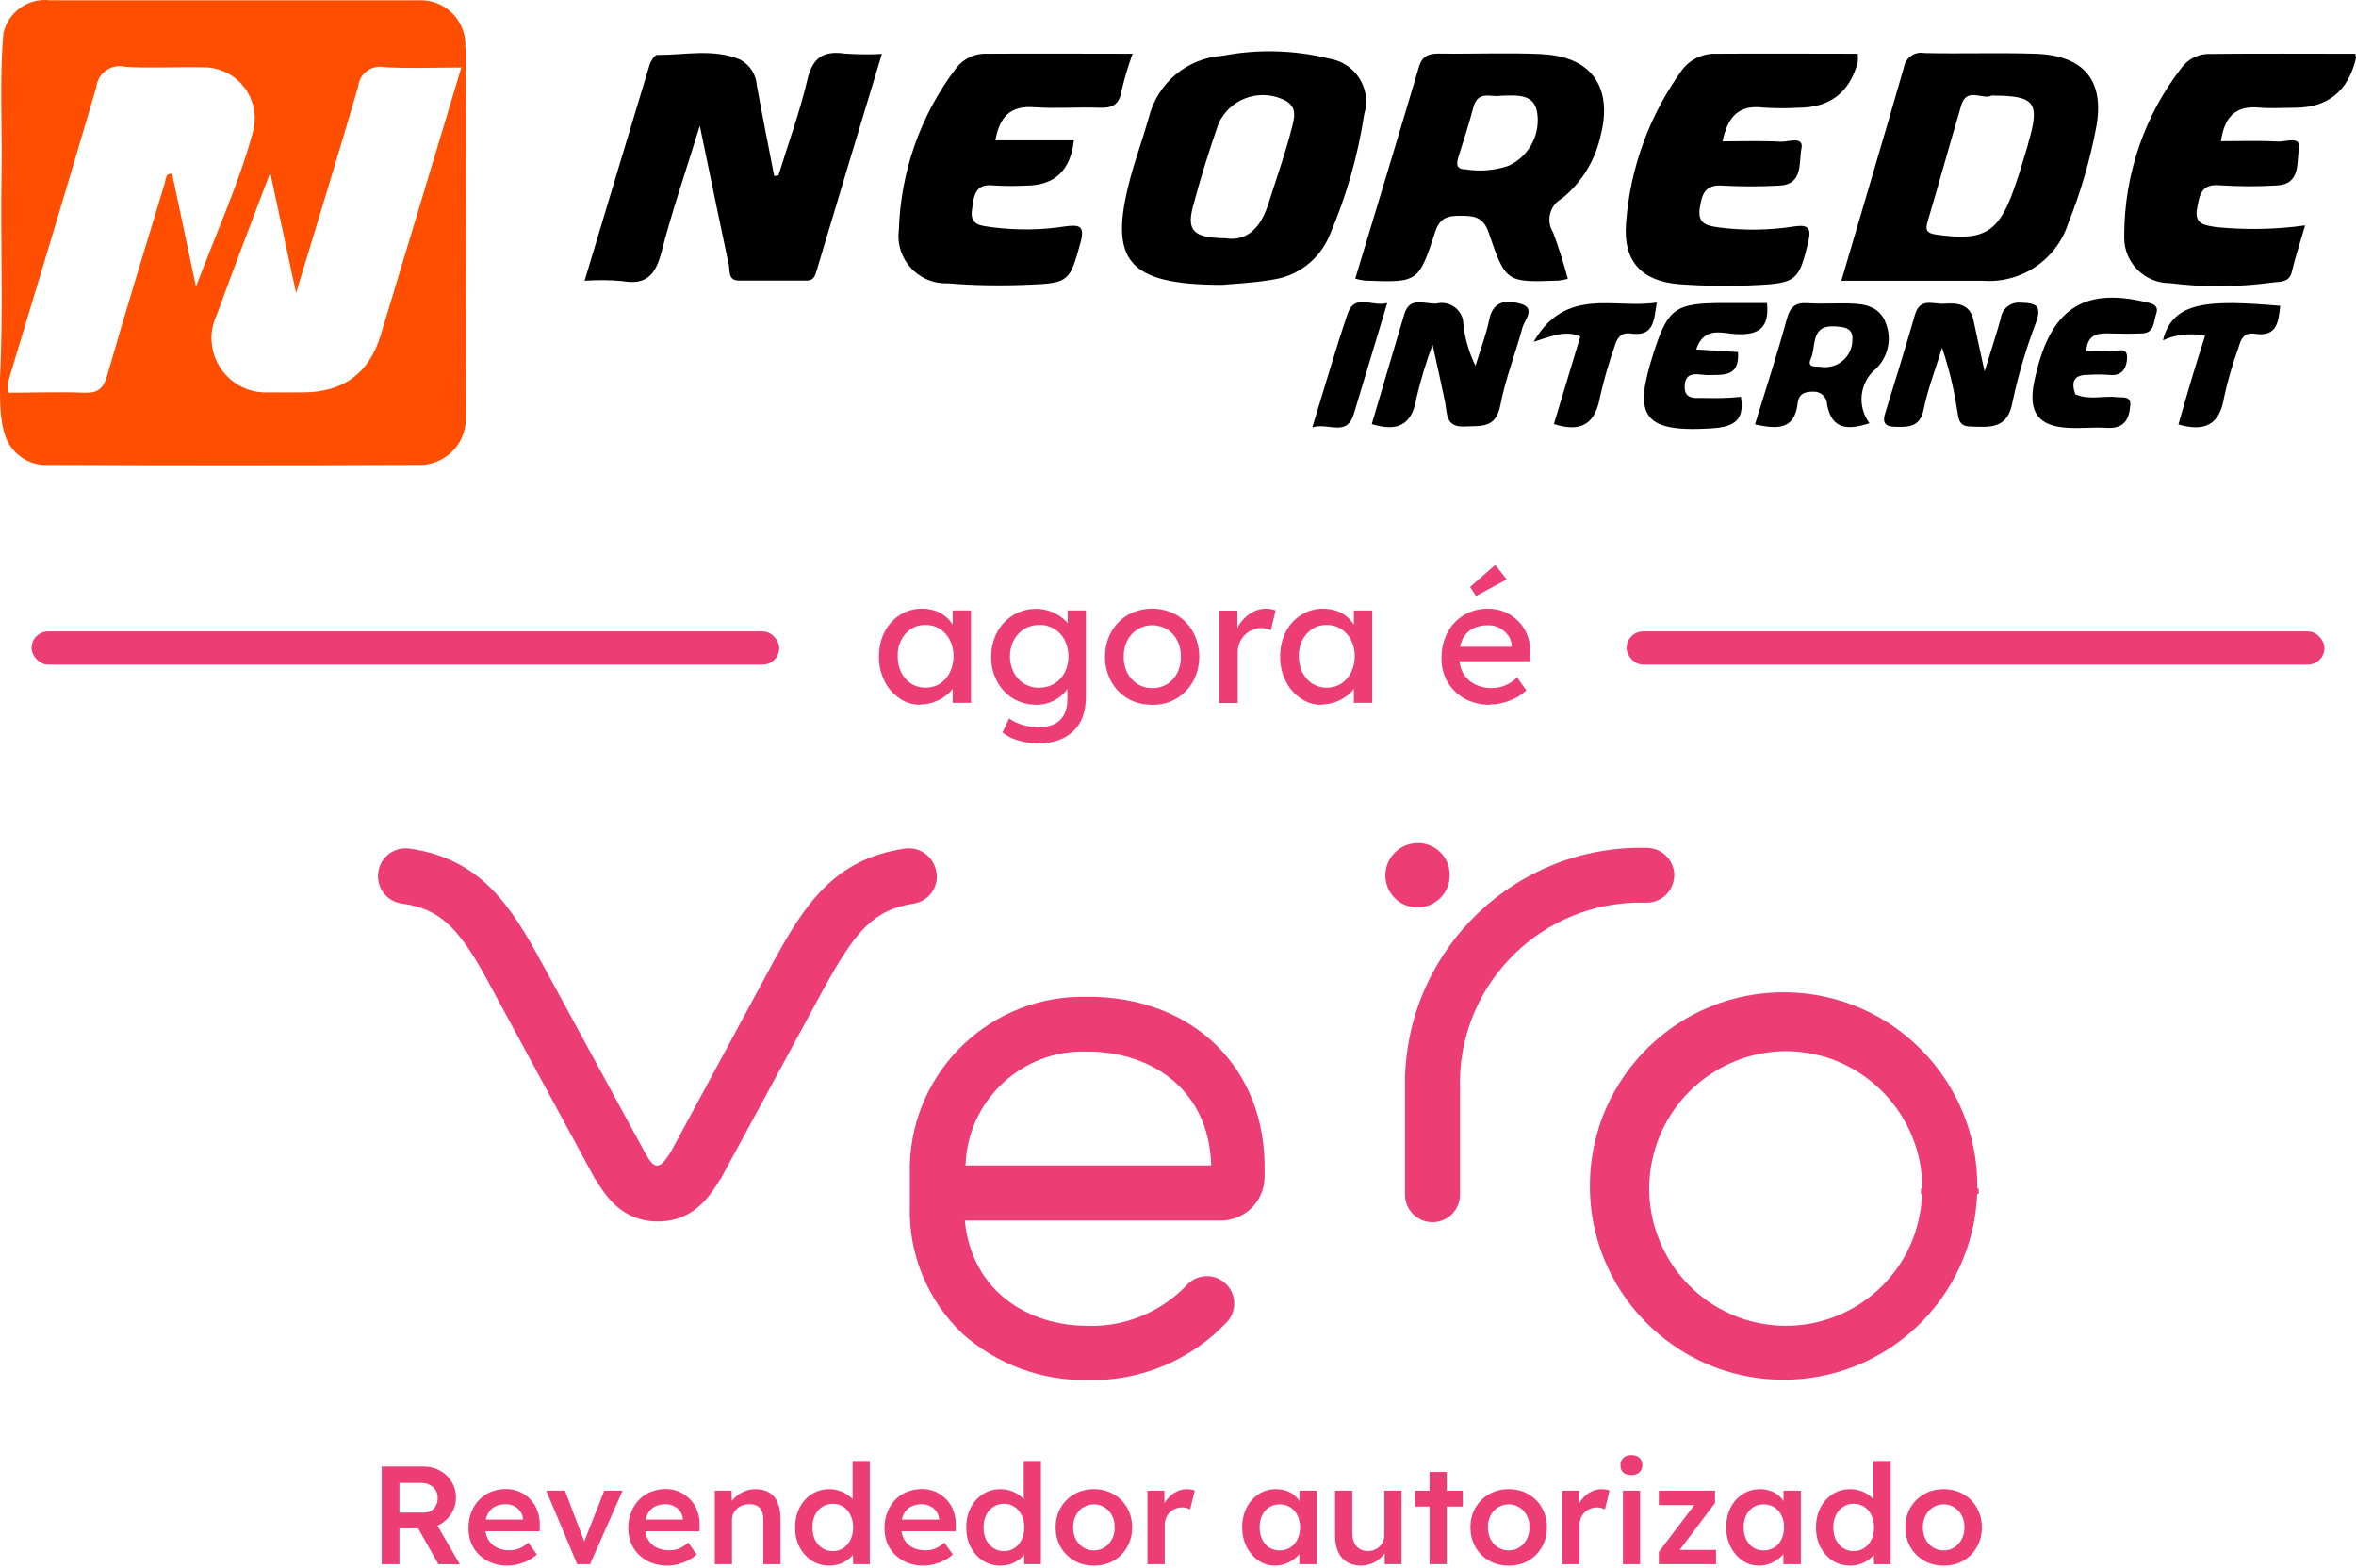 <svg width="1061" height="706" viewBox="0 0 1061 706" fill="none" xmlns="http://www.w3.org/2000/svg">
<path d="M209.545 21.445C210.24 10.327 201.747 0.753 190.552 0.135C189.471 0.135 188.39 0.135 187.232 0.135C132.336 0.135 77.441 0.135 22.468 0.135C12.817 -1.023 3.706 5.385 1.544 14.959C-0.309 35.883 1.081 56.884 0.695 77.884C0.154 108.691 1.544 139.42 0 170.226V174.55C1.158 174.859 2.471 174.627 3.552 174.01C3.392 172.893 3.721 171.74 4.048 170.66C17.315 126.815 30.504 83.127 43.392 39.203C44.009 33.412 49.182 29.243 54.973 29.86C55.359 29.86 55.745 29.938 56.131 30.092C67.712 30.787 79.371 30.092 91.029 30.324C103.692 29.938 114.269 39.82 114.733 52.56C114.81 55.185 114.424 57.81 113.652 60.358C107.475 82.826 97.669 104.29 88.25 129.151C84.235 110.235 80.915 94.33 77.518 78.27C74.43 78.039 74.738 80.664 74.198 82.517C65.473 111.316 56.594 140.038 48.333 168.914C46.634 174.936 44.241 177.098 37.987 176.866C26.714 176.403 15.089 176.866 3.816 176.866C3.552 175.511 3.629 174.396 3.552 174.01C3.011 174.241 0.54 174.318 0 174.55C-0.003 179.889 3.18214e-07 188.602 1.853 194.547C4.092 203.735 12.662 210.066 22.082 209.371C77.363 209.603 132.645 209.603 187.927 209.371C199.508 209.912 209.314 200.955 209.777 189.374C209.777 188.679 209.777 187.984 209.777 187.212C209.931 132.008 209.931 76.803 209.777 21.599M171.404 151.078C166.205 168.219 154.47 176.763 136.197 176.712C131.101 176.712 126.005 176.789 120.909 176.712C107.398 177.407 95.971 166.984 95.276 153.549C95.044 149.611 95.816 145.674 97.515 142.045C105.081 121.353 112.957 100.815 121.681 77.73C125.696 96.337 129.248 112.706 133.34 131.931C143.3 98.962 152.565 69.083 161.29 38.971C161.83 33.489 166.694 29.552 172.176 30.092C172.562 30.092 172.948 30.169 173.257 30.247C184.375 30.941 195.57 30.401 207.769 30.401C195.416 71.476 183.449 111.316 171.404 151.078Z" fill="#FF4E00"/>
<path d="M350.587 78.887C354.988 64.603 360.161 50.551 363.558 36.036C365.874 25.999 370.739 22.756 380.39 24.146C385.949 24.532 391.585 24.609 397.144 24.3C387.107 57.5 377.379 89.619 367.805 121.738C367.033 124.286 366.415 126.37 363.327 126.37C353.135 126.37 343.021 126.37 332.829 126.37C327.81 126.37 328.814 122.201 328.196 119.267C324.027 99.424 319.858 79.582 315.148 56.651C308.817 77.265 302.64 95.023 298.008 113.09C295.383 123.282 291.522 128.609 280.25 126.602C274.613 126.061 268.9 126.061 263.264 126.447C273.224 93.402 282.798 61.283 292.526 29.241C293.066 27.466 294.765 24.763 295.923 24.763C308.431 24.84 321.17 21.752 333.292 26.848C337.693 29.164 340.55 33.642 340.859 38.661C343.329 52.25 346.032 65.761 348.657 79.273L350.664 78.964" fill="black"/>
<path d="M510.091 24.14C508.083 29.622 506.385 35.258 505.072 40.971C504.068 47.148 500.903 48.77 495.112 48.538C485.384 48.152 475.578 49.001 465.85 48.306C455.118 47.457 450.176 52.476 448.246 63.208H483.608C482.115 76.796 474.909 83.591 461.989 83.591C457.125 83.822 452.261 83.822 447.397 83.514C438.749 82.51 438.595 88.764 437.746 94.323C436.588 101.658 441.838 101.58 446.856 102.353C457.743 103.742 468.784 103.665 479.67 101.966C485.615 101.194 488.781 101.349 486.619 109.147C481.832 126.519 481.6 127.523 463.456 128.218C451.257 128.758 439.058 128.604 426.936 127.6C415.201 128.14 405.164 119.03 404.623 107.294C404.623 106.136 404.623 104.978 404.777 103.82C405.55 77.337 414.583 51.703 430.642 30.625C433.962 26.379 439.135 23.908 444.54 24.217C466.004 24.063 487.468 24.217 510.168 24.217" fill="black"/>
<path d="M836.639 24.14C836.716 25.452 836.716 26.688 836.639 28C832.984 41.692 824.028 48.538 809.77 48.538C804.52 48.847 799.193 48.77 793.942 48.461C783.365 47.148 778.114 52.167 775.721 63.671C784.832 63.671 793.479 63.362 802.126 63.825C805.369 63.98 812.55 61.046 811.237 67.068C810.002 72.936 812.241 83.127 801.277 83.591C792.784 84.054 784.214 84.054 775.721 83.591C767.691 82.973 766.379 87.683 765.452 93.86C764.448 100.886 768.695 101.658 774.1 102.43C785.372 103.897 796.799 103.742 808.072 101.966C814.403 101.04 815.792 102.739 814.326 108.993C810.233 125.978 809.075 127.523 791.472 128.372C779.736 128.99 767.923 128.835 756.187 127.986C739.356 126.673 730.94 117.717 732.252 100.731C734.028 75.947 742.676 52.167 757.191 31.938C760.82 26.842 766.765 23.985 773.019 24.217C794.097 24.063 815.175 24.217 836.716 24.217" fill="black"/>
<path d="M1000.24 63.602C1009.28 63.602 1017.77 63.293 1026.18 63.757C1029.5 63.911 1036.38 60.977 1035.3 67.077C1034.21 73.022 1036.22 83.136 1025.18 83.522C1016.69 84.063 1008.12 83.985 999.547 83.445C991.054 82.673 990.514 88.232 989.433 93.868C988.043 101.126 992.907 101.435 998.08 102.284C1011.44 103.596 1024.87 103.365 1038.07 101.512C1035.84 109.31 1033.67 115.718 1032.13 122.281C1030.97 127.377 1026.88 126.759 1023.56 127.222C1008.19 129.307 992.676 129.461 977.311 127.531C965.961 127.608 956.696 118.498 956.619 107.225C956.619 106.839 956.619 106.53 956.619 106.144C956.619 78.735 965.653 52.098 982.484 30.48C985.495 26.465 990.205 24.148 995.224 24.303C1017.07 24.071 1038.92 24.226 1060.7 24.226C1060.85 24.843 1060.93 25.461 1061.01 26.079C1057.56 41.057 1048.29 48.547 1033.21 48.547C1027.96 48.547 1022.56 48.933 1017.38 48.469C1006.65 47.466 1001.79 52.716 1000.17 63.602" fill="black"/>
<path d="M874.582 156.637C871.571 166.443 868.174 175.167 866.321 184.278C864.777 191.922 860.299 192.385 854.045 192.23C848.949 192.23 847.559 190.609 849.026 185.899C853.581 171.23 858.137 156.483 862.383 141.736C864.622 133.86 870.722 137.103 875.354 136.794C881.145 136.408 887.09 136.64 888.711 144.129C890.178 150.846 891.645 157.564 893.73 167.292C896.741 157.486 899.057 150.538 900.988 143.512C901.528 139.033 905.543 135.868 910.021 136.331C910.098 136.331 910.253 136.331 910.33 136.331C916.661 136.486 919.441 137.566 917.124 144.592C912.646 156.328 909.017 168.373 906.392 180.649C904.23 193.697 895.892 192.308 887.013 192.076C881.454 191.922 882.071 187.366 881.299 184.278C879.91 174.858 877.593 165.593 874.582 156.637Z" fill="black"/>
<path d="M645.171 155.169C642.237 162.967 639.843 170.997 637.913 179.104C635.983 191.071 629.806 194.7 617.762 190.994C622.626 174.549 627.49 157.949 632.431 141.426C634.902 133.242 641.774 137.102 646.869 136.716C652.197 135.404 657.524 138.646 658.837 143.974C658.837 144.051 658.837 144.128 658.837 144.205C659.377 151.386 661.308 158.335 664.473 164.743C666.712 157.254 669.337 150.614 670.727 143.665C672.58 134.94 679.066 135.249 684.702 136.793C691.805 138.724 686.632 143.974 685.628 147.525C682.463 159.261 677.908 170.688 675.668 182.501C673.661 193.001 667.098 191.689 659.763 192.075C650.73 192.538 651.811 186.207 650.73 180.88C649.109 173.004 647.333 165.129 645.094 155.015" fill="black"/>
<path d="M795.738 136.48C796.973 147.83 791.8 151.073 781.531 150.455C775.509 150.069 767.325 146.903 763.851 157.404L782.69 158.562C783.462 169.912 776.05 168.754 769.024 168.908C765.086 168.908 759.064 166.592 758.678 173.695C758.292 180.798 764.623 178.945 768.483 179.254C773.656 179.408 778.829 179.254 784.002 178.714C785.932 190.372 779.678 192.457 769.641 192.997C738.912 194.696 735.746 186.589 744.78 158.562C751.265 138.41 754.817 136.48 776.513 136.48H795.892" fill="black"/>
<path d="M959.298 182.731C958.835 189.371 956.133 193.154 948.721 192.691C943.085 192.305 937.371 193 931.735 192.691C917.914 192.073 913.282 185.82 916.061 171.999C916.447 169.992 916.988 168.062 917.451 166.131C924.709 138.027 939.687 129.303 967.792 136.406C971.111 137.255 971.884 138.799 971.034 141.27C969.799 144.744 970.417 149.917 964.703 150.149C959.453 150.381 954.125 150.303 948.875 150.149C943.857 150.072 940.073 151.23 939.533 158.024C943.162 157.87 946.791 157.87 950.419 158.102C953.045 158.41 957.831 156.017 957.909 160.727C957.909 164.973 956.21 169.606 949.879 168.834C946.636 168.602 943.393 168.602 940.151 168.834C933.588 168.756 932.739 172.308 934.592 177.558C940.768 180.338 947.331 178.099 953.585 178.871C956.133 179.18 959.685 178.099 959.376 182.731" fill="black"/>
<path d="M992.913 151.233C986.582 149.843 979.942 150.615 974.074 153.241C978.475 135.482 994.612 135.019 1026.89 137.722C1026.04 144.748 1025.65 151.928 1015.3 150.307C1010.44 149.534 1009.13 152.854 1008.05 156.638C1005.42 163.895 1003.26 171.23 1001.64 178.719C999.708 191.227 993.068 194.625 981.023 191.15C982.876 184.742 984.729 178.179 986.659 171.693C988.589 165.208 990.674 158.568 992.99 151.31" fill="black"/>
<path d="M699.781 190.995L711.671 151.541C705.185 148.684 699.317 151.155 690.67 153.934C705.185 128.841 727.113 139.265 746.106 136.253C744.793 144.206 744.948 151.695 734.525 150.228C729.815 149.533 728.116 152.39 727.035 156.251C724.488 163.508 722.326 170.92 720.627 178.41C718.542 190.377 712.675 195.087 699.858 190.995" fill="black"/>
<path d="M590.982 192.46C596.541 174.393 601.328 157.716 606.888 141.271C610.053 131.928 617.851 138.337 624.723 136.484C619.473 154.01 614.531 170.224 609.667 186.438C606.501 196.938 598.394 190.221 590.982 192.46Z" fill="black"/>
<path d="M598.769 26.459C582.941 22.521 566.419 22.058 550.436 25.146C534.454 26.227 521.097 37.577 517.314 53.096C514.688 62.438 511.291 71.549 508.821 80.969C499.247 117.411 507.817 128.22 550.205 128.298C554.992 127.834 564.025 127.526 572.827 125.981C584.408 124.437 594.214 116.871 598.692 106.139C606.258 88.612 611.509 70.237 614.365 51.398C617.531 41.129 611.663 30.242 601.394 27.077C600.545 26.845 599.696 26.613 598.846 26.459M582.169 56.03C579.158 68.229 574.911 80.042 571.128 92.009C567.345 103.822 560.551 108.764 551.749 107.297C537.388 107.142 534.377 103.822 537.234 93.013C540.553 80.505 544.414 68.152 548.66 55.876C553.525 44.835 566.419 39.816 577.537 44.68C578.077 44.912 578.54 45.144 579.004 45.375C583.713 48.155 583.096 52.015 582.169 55.953" fill="black"/>
<path d="M916.702 24.22C900.025 23.68 883.348 24.297 866.671 23.911C862.347 23.062 858.255 25.919 857.406 30.165C857.406 30.32 857.406 30.474 857.329 30.628C848.295 62.13 838.876 93.554 829.225 126.445H892.922C910.14 127.757 926.045 117.102 931.372 100.657C936.931 86.759 941.178 72.321 943.957 57.574C947.972 36.496 938.63 24.992 916.78 24.22M913.382 64.755C911.298 71.704 909.29 78.652 906.82 85.524C899.871 104.981 893.076 108.687 872.153 105.675C867.597 105.058 866.903 103.668 868.138 99.576C873.311 82.204 878.098 64.677 883.271 47.305C885.742 39.044 893.076 45.144 896.86 43.059C916.625 43.059 918.864 46.07 913.305 64.755" fill="black"/>
<path d="M694.472 24.372C679.03 23.678 663.589 24.372 648.07 24.141C643.36 24.141 640.503 25.145 639.036 30.009C629.617 61.819 619.966 93.552 610.314 125.516C611.704 125.902 613.094 126.134 614.484 126.365C638.573 127.292 638.805 127.369 646.294 104.515C648.378 98.03 652.007 97.103 657.875 97.18C664.052 97.18 668.067 97.798 670.46 104.901C678.104 127.369 678.49 127.215 701.962 126.365C703.351 126.211 704.741 125.902 706.054 125.593C704.201 118.49 701.962 111.541 699.414 104.67C696.248 99.651 697.715 92.934 702.811 89.768C703.042 89.614 703.197 89.537 703.428 89.382C712.385 82.125 718.484 72.088 720.878 60.815C726.36 39.274 716.554 25.376 694.472 24.45M679.262 74.713C673.008 76.797 666.445 77.338 659.96 76.257C655.559 76.257 655.868 73.555 656.871 70.389C659.188 63.054 661.581 55.719 663.511 48.307C665.596 40.432 671.85 43.983 675.71 43.134C683.509 42.903 691.461 42.053 692.388 51.782C693.391 61.433 688.141 70.698 679.262 74.713Z" fill="black"/>
<path d="M848.862 144.435C845.156 136.637 837.204 136.714 829.792 136.637C824.541 136.637 819.214 136.868 813.964 136.559C808.559 136.173 806.166 138.181 804.699 143.585C800.452 159.182 795.434 174.546 790.338 191.146C799.912 193.154 808.173 194.003 809.563 181.572C810.026 177.557 812.497 176.399 816.28 176.399C819.523 176.09 822.457 178.407 822.766 181.649C822.766 181.804 822.766 181.881 822.766 182.035C824.85 193.54 832.108 193.771 841.914 190.606C836.123 182.885 837.435 171.998 844.925 165.976C850.638 160.34 852.182 151.692 848.785 144.435M820.681 165.281C818.133 164.818 813.423 166.053 815.508 161.498C817.979 156.17 815.199 146.442 826.008 146.983C830.255 147.214 834.733 147.523 834.193 153.159C834.193 159.954 828.556 165.436 821.839 165.358C821.453 165.358 821.067 165.358 820.681 165.358" fill="black"/>
<path d="M414.502 317.423C411.166 317.423 407.91 316.47 405.13 314.564C402.27 312.578 399.888 309.957 398.379 306.78C396.631 303.365 395.758 299.553 395.837 295.661C395.837 291.769 396.631 287.957 398.379 284.541C399.967 281.444 402.429 278.743 405.368 276.917C408.307 275.09 411.722 274.057 415.217 274.137C417.202 274.137 419.267 274.455 421.173 275.09C422.921 275.646 424.509 276.599 425.86 277.711C427.21 278.823 428.322 280.173 429.195 281.603C430.069 283.032 430.625 284.7 430.863 286.368L429.037 285.733V274.931H437.297V316.55H429.037V306.621L430.943 306.065C430.625 307.575 429.91 309.004 429.037 310.196C428.004 311.625 426.733 312.817 425.304 313.77C423.795 314.882 422.047 315.676 420.3 316.311C418.473 316.947 416.487 317.264 414.581 317.264M416.726 309.719C419.029 309.719 421.332 309.163 423.318 307.892C425.224 306.621 426.813 304.874 427.766 302.809C428.878 300.506 429.434 298.044 429.434 295.502C429.434 293.04 428.878 290.498 427.766 288.274C426.733 286.209 425.224 284.541 423.318 283.271C421.332 282 419.029 281.444 416.726 281.444C414.422 281.444 412.199 282 410.292 283.271C408.386 284.541 406.877 286.209 405.845 288.274C404.733 290.498 404.177 292.96 404.256 295.502C404.256 298.044 404.733 300.585 405.845 302.809C406.877 304.874 408.386 306.621 410.292 307.892C412.199 309.084 414.502 309.719 416.726 309.719Z" fill="#EC3E75"/>
<path d="M467.334 334.821C464.316 334.821 461.377 334.345 458.518 333.471C455.976 332.756 453.514 331.485 451.449 329.897L454.467 323.543C455.659 324.417 456.85 325.132 458.2 325.608C459.63 326.243 461.139 326.72 462.727 327.038C464.237 327.355 465.825 327.514 467.413 327.594C469.955 327.594 472.417 327.197 474.721 326.164C476.627 325.29 478.136 323.781 479.168 321.955C480.201 319.81 480.757 317.427 480.677 315.045V307.023L481.551 307.579C481.233 309.405 480.28 311.073 479.009 312.344C477.421 313.933 475.594 315.203 473.609 315.998C471.544 316.951 469.24 317.427 466.937 317.427C463.204 317.427 459.55 316.554 456.373 314.647C453.276 312.821 450.734 310.12 449.066 306.943C447.24 303.528 446.286 299.716 446.366 295.824C446.366 291.932 447.24 288.12 449.066 284.704C450.734 281.527 453.276 278.906 456.373 277C459.55 275.094 463.125 274.141 466.778 274.22C469.876 274.22 472.814 275.015 475.515 276.444C476.706 277.08 477.898 277.874 478.93 278.748C479.883 279.542 480.677 280.416 481.392 281.448C481.948 282.242 482.345 283.195 482.584 284.148L480.836 284.784V274.935H489.017V314.012C489.017 317.03 488.54 320.048 487.587 322.828C486.714 325.29 485.205 327.514 483.298 329.341C481.392 331.168 479.089 332.518 476.547 333.392C473.688 334.345 470.591 334.821 467.572 334.742M467.89 309.723C470.352 309.723 472.735 309.167 474.8 307.896C476.786 306.705 478.374 304.958 479.486 302.893C481.71 298.286 481.71 292.885 479.486 288.279C477.262 283.99 472.814 281.289 467.969 281.448C465.587 281.448 463.204 282.083 461.218 283.275C459.233 284.546 457.644 286.293 456.532 288.358C454.229 292.965 454.229 298.286 456.532 302.893C458.756 307.182 463.204 309.882 467.969 309.723" fill="#EC3E75"/>
<path d="M518.845 317.424C515.033 317.424 511.221 316.55 507.964 314.644C504.787 312.817 502.166 310.117 500.419 306.94C496.686 299.95 496.686 291.611 500.419 284.621C502.246 281.444 504.787 278.744 507.964 276.917C514.715 273.184 522.975 273.184 529.726 276.917C532.903 278.744 535.525 281.444 537.272 284.621C541.005 291.611 541.005 299.95 537.272 306.94C535.445 310.117 532.824 312.817 529.726 314.644C526.47 316.55 522.737 317.503 518.925 317.424M518.925 309.958C521.307 309.958 523.611 309.322 525.596 308.131C527.582 306.86 529.171 305.113 530.203 303.048C531.315 300.824 531.871 298.282 531.792 295.82C531.871 293.279 531.315 290.737 530.203 288.513C529.171 286.448 527.582 284.701 525.596 283.43C521.466 280.968 516.304 280.968 512.253 283.43C510.267 284.701 508.679 286.448 507.646 288.513C506.534 290.737 505.979 293.279 506.058 295.741C505.979 298.282 506.534 300.744 507.646 302.968C508.679 305.033 510.267 306.781 512.253 308.052C514.239 309.322 516.621 309.958 518.925 309.878" fill="#EC3E75"/>
<path d="M548.977 316.635V275.016H557.237V288.121L556.442 284.944C556.998 282.959 558.031 281.053 559.461 279.464C560.811 277.876 562.479 276.525 564.305 275.572C566.053 274.619 567.959 274.143 569.945 274.143C570.818 274.143 571.692 274.143 572.566 274.381C573.201 274.46 573.916 274.699 574.472 274.937L572.327 283.832C571.612 283.594 570.977 283.356 570.262 283.118C569.547 282.959 568.753 282.879 568.038 282.879C566.609 282.879 565.259 283.118 563.988 283.674C562.717 284.229 561.526 285.024 560.572 285.977C559.619 286.93 558.825 288.121 558.269 289.392C557.713 290.742 557.396 292.172 557.396 293.602V316.635H549.135H548.977Z" fill="#EC3E75"/>
<path d="M595.17 317.433C591.834 317.433 588.578 316.48 585.798 314.574C582.938 312.588 580.556 309.967 579.047 306.79C577.299 303.375 576.426 299.563 576.505 295.671C576.505 291.779 577.299 287.967 579.047 284.551C580.635 281.454 583.097 278.753 586.036 276.927C588.975 275.1 592.39 274.067 595.885 274.147C597.87 274.147 599.935 274.465 601.841 275.1C603.589 275.656 605.177 276.609 606.528 277.721C607.878 278.833 608.99 280.183 609.863 281.613C610.737 283.042 611.293 284.71 611.531 286.378L609.705 285.743V274.941H617.965V316.56H609.705V306.631L611.611 306.075C611.293 307.585 610.578 309.014 609.705 310.206C608.672 311.635 607.401 312.827 605.972 313.78C604.462 314.892 602.715 315.686 600.968 316.321C599.141 316.957 597.155 317.274 595.249 317.274M597.394 309.729C599.697 309.729 602 309.173 603.986 307.902C605.892 306.631 607.481 304.884 608.434 302.819C609.546 300.516 610.102 298.054 610.102 295.512C610.102 293.05 609.546 290.508 608.434 288.284C607.401 286.219 605.892 284.551 603.986 283.281C602 282.01 599.697 281.454 597.394 281.454C595.09 281.454 592.866 282.01 590.96 283.281C589.054 284.551 587.545 286.219 586.513 288.284C585.401 290.508 584.845 292.97 584.924 295.512C584.924 298.054 585.401 300.595 586.513 302.819C587.545 304.884 589.054 306.631 590.96 307.902C592.866 309.094 595.17 309.729 597.394 309.729Z" fill="#EC3E75"/>
<path d="M671.074 317.423C667.103 317.423 663.211 316.55 659.716 314.723C656.46 312.976 653.839 310.355 651.933 307.257C650.027 303.921 649.074 300.109 649.153 296.296C649.153 293.199 649.63 290.181 650.741 287.321C651.774 284.7 653.204 282.318 655.11 280.332C657.016 278.346 659.319 276.758 661.861 275.725C664.561 274.614 667.5 274.058 670.359 274.137C672.98 274.137 675.522 274.693 677.905 275.725C680.208 276.758 682.273 278.188 683.941 279.935C685.688 281.762 687.038 283.906 687.912 286.289C688.865 288.831 689.342 291.61 689.183 294.311V297.805H655.11L653.283 291.293H682.035L680.843 292.643V290.737C680.685 289.069 680.129 287.401 679.096 286.051C678.063 284.7 676.793 283.588 675.284 282.794C673.775 282 672.027 281.603 670.28 281.603C667.738 281.523 665.276 282.079 663.052 283.191C661.067 284.303 659.558 285.971 658.604 287.957C657.493 290.419 657.016 293.04 657.095 295.661C657.095 298.282 657.651 300.903 658.922 303.206C660.114 305.351 661.94 307.019 664.085 308.131C666.468 309.322 669.089 309.957 671.789 309.878C673.775 309.878 675.681 309.56 677.508 308.845C679.652 307.972 681.558 306.701 683.226 305.113L687.356 310.911C686.006 312.261 684.418 313.373 682.75 314.246C680.923 315.199 678.937 315.994 676.952 316.47C674.966 317.026 672.98 317.264 670.995 317.264M664.72 268.418L662.02 264.368L673.377 254.44L678.54 260.953L664.72 268.418Z" fill="#EC3E75"/>
<rect x="14.213" y="284.369" width="336.71" height="14.965" rx="7.482" fill="#EC3E75"/>
<rect x="732.529" y="284.369" width="314.263" height="14.965" rx="7.482" fill="#EC3E75"/>
<path d="M638.405 408.697C646.37 408.697 652.862 402.204 652.862 394.24C652.996 386.275 646.638 379.783 638.74 379.716H638.405C630.441 379.716 623.948 386.208 623.881 394.173C623.814 402.071 630.106 408.563 638.071 408.697H638.405Z" fill="#EC3E75"/>
<path d="M489.977 448.981C446.941 447.643 411.066 481.443 409.728 524.479C409.728 526.152 409.728 527.893 409.728 529.566V543.019C409.058 564.704 417.692 585.721 433.421 600.646C448.882 614.434 468.961 621.863 489.643 621.528C513.537 622.198 536.628 612.56 552.892 595.024C557.31 589.87 556.64 582.106 551.487 577.689C546.333 573.271 538.569 573.941 534.152 579.094C522.506 591.142 506.309 597.701 489.643 597.099C463.808 597.099 437.705 582.24 434.492 549.712H550.081C560.723 549.578 569.357 540.944 569.491 530.302V527.089C570.227 481.108 537.364 448.915 489.977 448.915M434.827 524.881C435.697 495.699 460.059 472.742 489.241 473.612C489.509 473.612 489.71 473.612 489.977 473.612C517.218 473.612 544.392 489.541 545.463 524.881H434.827Z" fill="#EC3E75"/>
<path d="M890.474 535.259C891.076 487.069 852.524 447.513 804.334 446.911C756.144 446.309 716.588 484.861 715.985 533.051C715.383 581.241 753.935 620.797 802.125 621.399C849.378 622.001 888.466 584.922 890.407 537.736H891.076V535.259H890.474ZM862.831 554.067C854.8 579.634 831.106 597.103 804.267 597.103C798.042 597.103 791.818 596.099 785.861 594.292C753.266 583.918 735.261 549.114 745.636 516.519C753.734 491.085 777.294 473.683 803.999 473.416H804.2C810.425 473.416 816.649 474.419 822.606 476.227C848.307 484.459 865.709 508.286 865.709 535.259H865.107V537.736H865.575C865.375 543.291 864.438 548.779 862.764 554.067" fill="#EC3E75"/>
<path d="M754.015 394.369V394.235C753.948 387.408 748.459 381.92 741.632 381.853C682.934 380.448 634.209 426.83 632.736 485.529C632.736 487.269 632.736 489.009 632.736 490.682V538.069C632.736 544.896 638.292 550.451 645.118 550.451C651.945 550.451 657.501 544.896 657.501 538.069V490.682C655.961 445.772 691.1 408.157 735.943 406.551C737.817 406.551 739.691 406.551 741.565 406.551C748.325 406.551 753.881 401.129 753.948 394.369" fill="#EC3E75"/>
<path d="M421.677 392.763C420.606 385.936 414.382 381.251 407.555 382.188C375.763 386.806 362.31 407.287 347.786 434.126L302.206 518.592C298.659 524.215 297.588 524.616 296.182 524.951C294.777 524.951 293.371 524.616 290.158 518.592L244.244 434.126C229.72 407.287 216.334 386.806 184.475 382.188C177.648 381.184 171.29 385.936 170.353 392.83C169.349 399.657 174.101 406.015 180.995 406.952C199.4 409.429 207.834 419.334 222.023 446.174L268.004 531.042C268.004 531.042 268.138 531.376 268.339 531.376C273.627 540.211 280.721 549.381 294.844 550.117H297.655C311.777 549.381 318.872 540.211 324.159 531.376C324.159 531.175 324.293 531.042 324.494 531.042L370.475 446.174C384.999 419.669 393.098 409.763 411.504 406.952C418.264 405.881 422.815 399.523 421.744 392.763" fill="#EC3E75"/>
<path d="M171.909 704.489V660.502H191.011C193.651 660.502 196.059 661.13 198.238 662.387C200.416 663.602 202.134 665.278 203.391 667.414C204.689 669.509 205.339 671.876 205.339 674.515C205.339 677.028 204.689 679.353 203.391 681.49C202.134 683.584 200.416 685.26 198.238 686.517C196.101 687.732 193.693 688.339 191.011 688.339H179.889V704.489H171.909ZM197.421 704.489L186.236 684.632L194.656 683.061L207.098 704.551L197.421 704.489ZM179.889 681.238H191.074C192.289 681.238 193.336 680.966 194.216 680.422C195.138 679.835 195.85 679.039 196.353 678.034C196.855 677.028 197.107 675.918 197.107 674.703C197.107 673.321 196.793 672.127 196.164 671.122C195.536 670.116 194.656 669.32 193.525 668.734C192.394 668.147 191.095 667.854 189.629 667.854H179.889V681.238ZM228.635 705.117C225.158 705.117 222.079 704.384 219.398 702.918C216.758 701.451 214.685 699.461 213.177 696.948C211.71 694.393 210.977 691.481 210.977 688.213C210.977 685.616 211.396 683.249 212.234 681.113C213.072 678.976 214.224 677.133 215.69 675.583C217.198 673.991 218.979 672.776 221.031 671.938C223.126 671.059 225.409 670.619 227.881 670.619C230.059 670.619 232.091 671.038 233.976 671.876C235.861 672.713 237.495 673.865 238.877 675.332C240.26 676.756 241.307 678.474 242.019 680.484C242.773 682.453 243.129 684.611 243.088 686.957L243.025 689.659H216.193L214.748 684.38H236.552L235.547 685.449V684.066C235.421 682.768 235.002 681.636 234.29 680.673C233.578 679.668 232.656 678.893 231.525 678.348C230.436 677.761 229.221 677.468 227.881 677.468C225.828 677.468 224.089 677.866 222.665 678.662C221.283 679.458 220.235 680.61 219.523 682.118C218.811 683.584 218.455 685.428 218.455 687.648C218.455 689.784 218.895 691.649 219.775 693.241C220.696 694.832 221.974 696.068 223.608 696.948C225.283 697.786 227.231 698.205 229.452 698.205C231.002 698.205 232.426 697.953 233.725 697.451C235.023 696.948 236.427 696.047 237.935 694.749L241.768 700.09C240.637 701.137 239.338 702.038 237.872 702.792C236.448 703.504 234.94 704.07 233.348 704.489C231.756 704.907 230.185 705.117 228.635 705.117ZM259.939 704.489L245.989 671.373H254.409L263.835 696.131L262.201 696.571L272.129 671.373H280.361L265.72 704.489H259.939ZM300.616 705.117C297.139 705.117 294.06 704.384 291.379 702.918C288.74 701.451 286.666 699.461 285.158 696.948C283.692 694.393 282.959 691.481 282.959 688.213C282.959 685.616 283.378 683.249 284.215 681.113C285.053 678.976 286.205 677.133 287.672 675.583C289.18 673.991 290.96 672.776 293.013 671.938C295.107 671.059 297.391 670.619 299.862 670.619C302.041 670.619 304.072 671.038 305.957 671.876C307.843 672.713 309.476 673.865 310.859 675.332C312.241 676.756 313.289 678.474 314.001 680.484C314.755 682.453 315.111 684.611 315.069 686.957L315.006 689.659H288.174L286.729 684.38H308.534L307.528 685.449V684.066C307.403 682.768 306.984 681.636 306.272 680.673C305.559 679.668 304.638 678.893 303.507 678.348C302.418 677.761 301.203 677.468 299.862 677.468C297.809 677.468 296.071 677.866 294.647 678.662C293.264 679.458 292.217 680.61 291.505 682.118C290.793 683.584 290.436 685.428 290.436 687.648C290.436 689.784 290.876 691.649 291.756 693.241C292.678 694.832 293.955 696.068 295.589 696.948C297.265 697.786 299.213 698.205 301.433 698.205C302.983 698.205 304.407 697.953 305.706 697.451C307.005 696.948 308.408 696.047 309.916 694.749L313.749 700.09C312.618 701.137 311.32 702.038 309.853 702.792C308.429 703.504 306.921 704.07 305.329 704.489C303.737 704.907 302.166 705.117 300.616 705.117ZM321.914 704.489V671.373H329.455L329.581 678.159L328.135 678.913C328.554 677.405 329.371 676.044 330.586 674.829C331.801 673.572 333.246 672.567 334.922 671.813C336.597 671.059 338.315 670.682 340.075 670.682C342.588 670.682 344.683 671.184 346.358 672.19C348.076 673.195 349.354 674.703 350.191 676.714C351.071 678.725 351.511 681.238 351.511 684.255V704.489H343.782V684.82C343.782 683.145 343.552 681.762 343.091 680.673C342.63 679.542 341.918 678.725 340.954 678.222C339.991 677.678 338.818 677.426 337.435 677.468C336.304 677.468 335.257 677.657 334.293 678.034C333.372 678.369 332.555 678.872 331.843 679.542C331.172 680.17 330.628 680.903 330.209 681.741C329.832 682.579 329.643 683.501 329.643 684.506V704.489H325.81C325.056 704.489 324.344 704.489 323.674 704.489C323.045 704.489 322.459 704.489 321.914 704.489ZM373.528 705.117C370.595 705.117 367.956 704.384 365.61 702.918C363.306 701.409 361.463 699.378 360.081 696.822C358.74 694.225 358.07 691.251 358.07 687.899C358.07 684.59 358.74 681.636 360.081 679.039C361.421 676.442 363.243 674.41 365.547 672.944C367.893 671.436 370.533 670.682 373.465 670.682C375.057 670.682 376.586 670.933 378.052 671.436C379.56 671.938 380.901 672.63 382.074 673.509C383.247 674.347 384.168 675.29 384.839 676.337C385.551 677.384 385.949 678.474 386.033 679.605L383.959 679.856V657.988H391.688V704.489H384.21L384.022 696.697L385.53 696.822C385.488 697.87 385.111 698.875 384.399 699.839C383.729 700.802 382.849 701.682 381.76 702.478C380.67 703.274 379.393 703.923 377.927 704.426C376.502 704.886 375.036 705.117 373.528 705.117ZM375.036 698.582C376.837 698.582 378.429 698.121 379.812 697.199C381.194 696.278 382.262 695.021 383.016 693.429C383.812 691.837 384.21 689.994 384.21 687.899C384.21 685.847 383.812 684.024 383.016 682.432C382.262 680.799 381.194 679.542 379.812 678.662C378.429 677.74 376.837 677.28 375.036 677.28C373.235 677.28 371.643 677.74 370.26 678.662C368.878 679.542 367.789 680.799 366.993 682.432C366.239 684.024 365.862 685.847 365.862 687.899C365.862 689.994 366.239 691.837 366.993 693.429C367.789 695.021 368.878 696.278 370.26 697.199C371.643 698.121 373.235 698.582 375.036 698.582ZM415.983 705.117C412.506 705.117 409.427 704.384 406.746 702.918C404.106 701.451 402.033 699.461 400.525 696.948C399.058 694.393 398.325 691.481 398.325 688.213C398.325 685.616 398.744 683.249 399.582 681.113C400.42 678.976 401.572 677.133 403.038 675.583C404.546 673.991 406.327 672.776 408.379 671.938C410.474 671.059 412.757 670.619 415.229 670.619C417.407 670.619 419.439 671.038 421.324 671.876C423.209 672.713 424.843 673.865 426.225 675.332C427.608 676.756 428.655 678.474 429.367 680.484C430.121 682.453 430.477 684.611 430.436 686.957L430.373 689.659H403.541L402.096 684.38H423.9L422.895 685.449V684.066C422.769 682.768 422.35 681.636 421.638 680.673C420.926 679.668 420.004 678.893 418.873 678.348C417.784 677.761 416.569 677.468 415.229 677.468C413.176 677.468 411.438 677.866 410.013 678.662C408.631 679.458 407.583 680.61 406.871 682.118C406.159 683.584 405.803 685.428 405.803 687.648C405.803 689.784 406.243 691.649 407.123 693.241C408.044 694.832 409.322 696.068 410.956 696.948C412.631 697.786 414.579 698.205 416.8 698.205C418.35 698.205 419.774 697.953 421.073 697.451C422.371 696.948 423.775 696.047 425.283 694.749L429.116 700.09C427.985 701.137 426.686 702.038 425.22 702.792C423.796 703.504 422.288 704.07 420.696 704.489C419.104 704.907 417.533 705.117 415.983 705.117ZM450.603 705.117C447.67 705.117 445.031 704.384 442.685 702.918C440.381 701.409 438.538 699.378 437.155 696.822C435.815 694.225 435.144 691.251 435.144 687.899C435.144 684.59 435.815 681.636 437.155 679.039C438.496 676.442 440.318 674.41 442.622 672.944C444.968 671.436 447.607 670.682 450.54 670.682C452.132 670.682 453.661 670.933 455.127 671.436C456.635 671.938 457.976 672.63 459.149 673.509C460.322 674.347 461.243 675.29 461.913 676.337C462.626 677.384 463.024 678.474 463.107 679.605L461.034 679.856V657.988H468.763V704.489H461.285L461.097 696.697L462.605 696.822C462.563 697.87 462.186 698.875 461.474 699.839C460.803 700.802 459.924 701.682 458.834 702.478C457.745 703.274 456.468 703.923 455.001 704.426C453.577 704.886 452.111 705.117 450.603 705.117ZM452.111 698.582C453.912 698.582 455.504 698.121 456.886 697.199C458.269 696.278 459.337 695.021 460.091 693.429C460.887 691.837 461.285 689.994 461.285 687.899C461.285 685.847 460.887 684.024 460.091 682.432C459.337 680.799 458.269 679.542 456.886 678.662C455.504 677.74 453.912 677.28 452.111 677.28C450.309 677.28 448.718 677.74 447.335 678.662C445.953 679.542 444.863 680.799 444.067 682.432C443.313 684.024 442.936 685.847 442.936 687.899C442.936 689.994 443.313 691.837 444.067 693.429C444.863 695.021 445.953 696.278 447.335 697.199C448.718 698.121 450.309 698.582 452.111 698.582ZM492.681 705.117C489.371 705.117 486.418 704.384 483.82 702.918C481.223 701.409 479.17 699.357 477.662 696.759C476.154 694.162 475.4 691.209 475.4 687.899C475.4 684.59 476.154 681.636 477.662 679.039C479.17 676.442 481.223 674.41 483.82 672.944C486.418 671.436 489.371 670.682 492.681 670.682C495.948 670.682 498.881 671.436 501.478 672.944C504.075 674.41 506.107 676.442 507.573 679.039C509.081 681.636 509.835 684.59 509.835 687.899C509.835 691.209 509.081 694.162 507.573 696.759C506.107 699.357 504.075 701.409 501.478 702.918C498.881 704.384 495.948 705.117 492.681 705.117ZM492.681 698.268C494.482 698.268 496.074 697.807 497.456 696.885C498.881 695.964 499.991 694.728 500.787 693.178C501.625 691.628 502.022 689.868 501.981 687.899C502.022 685.888 501.625 684.108 500.787 682.558C499.991 681.008 498.881 679.793 497.456 678.913C496.074 677.992 494.482 677.531 492.681 677.531C490.879 677.531 489.245 677.992 487.779 678.913C486.355 679.793 485.245 681.029 484.449 682.621C483.653 684.171 483.255 685.93 483.255 687.899C483.255 689.868 483.653 691.628 484.449 693.178C485.245 694.728 486.355 695.964 487.779 696.885C489.245 697.807 490.879 698.268 492.681 698.268ZM516.749 704.489V671.373H524.352L524.478 681.93L523.41 679.542C523.871 677.866 524.667 676.358 525.798 675.017C526.929 673.677 528.227 672.63 529.694 671.876C531.202 671.08 532.773 670.682 534.406 670.682C535.119 670.682 535.789 670.745 536.417 670.87C537.088 670.996 537.632 671.142 538.051 671.31L535.977 679.793C535.517 679.542 534.951 679.332 534.281 679.165C533.611 678.997 532.94 678.913 532.27 678.913C531.223 678.913 530.217 679.123 529.254 679.542C528.332 679.919 527.515 680.463 526.803 681.176C526.091 681.888 525.525 682.726 525.106 683.689C524.729 684.611 524.541 685.658 524.541 686.831V704.489H516.749ZM574.173 705.117C571.45 705.117 568.979 704.363 566.758 702.855C564.538 701.347 562.758 699.294 561.417 696.697C560.076 694.099 559.406 691.146 559.406 687.836C559.406 684.527 560.076 681.574 561.417 678.976C562.758 676.379 564.58 674.347 566.884 672.881C569.188 671.415 571.785 670.682 574.676 670.682C576.351 670.682 577.881 670.933 579.263 671.436C580.645 671.897 581.86 672.567 582.908 673.447C583.955 674.326 584.814 675.332 585.484 676.463C586.196 677.594 586.678 678.809 586.929 680.107L585.233 679.668V671.373H593.025V704.489H585.17V696.571L586.992 696.257C586.699 697.388 586.154 698.498 585.358 699.587C584.604 700.634 583.641 701.577 582.468 702.415C581.337 703.211 580.059 703.86 578.635 704.363C577.252 704.866 575.765 705.117 574.173 705.117ZM576.31 698.268C578.111 698.268 579.703 697.828 581.085 696.948C582.468 696.068 583.536 694.853 584.29 693.303C585.086 691.711 585.484 689.889 585.484 687.836C585.484 685.826 585.086 684.045 584.29 682.495C583.536 680.945 582.468 679.73 581.085 678.851C579.703 677.971 578.111 677.531 576.31 677.531C574.508 677.531 572.916 677.971 571.534 678.851C570.193 679.73 569.146 680.945 568.392 682.495C567.638 684.045 567.261 685.826 567.261 687.836C567.261 689.889 567.638 691.711 568.392 693.303C569.146 694.853 570.193 696.068 571.534 696.948C572.916 697.828 574.508 698.268 576.31 698.268ZM612.871 705.117C610.483 705.117 608.41 704.593 606.65 703.546C604.891 702.457 603.55 700.928 602.628 698.959C601.707 696.948 601.246 694.56 601.246 691.795V671.373H608.975V690.161C608.975 691.921 609.247 693.429 609.792 694.686C610.337 695.901 611.132 696.843 612.18 697.514C613.227 698.184 614.484 698.519 615.95 698.519C617.039 698.519 618.024 698.351 618.903 698.016C619.825 697.639 620.621 697.136 621.291 696.508C621.962 695.838 622.485 695.063 622.862 694.183C623.239 693.261 623.428 692.277 623.428 691.23V671.373H631.157V704.489H623.616L623.491 697.576L624.873 696.822C624.37 698.414 623.512 699.839 622.297 701.095C621.124 702.31 619.72 703.295 618.087 704.049C616.453 704.761 614.714 705.117 612.871 705.117ZM643.798 704.489V662.953H651.527V704.489H643.798ZM637.262 678.536V671.373H658.753V678.536H637.262ZM679.476 705.117C676.167 705.117 673.214 704.384 670.616 702.918C668.019 701.409 665.966 699.357 664.458 696.759C662.95 694.162 662.196 691.209 662.196 687.899C662.196 684.59 662.95 681.636 664.458 679.039C665.966 676.442 668.019 674.41 670.616 672.944C673.214 671.436 676.167 670.682 679.476 670.682C682.744 670.682 685.676 671.436 688.274 672.944C690.871 674.41 692.903 676.442 694.369 679.039C695.877 681.636 696.631 684.59 696.631 687.899C696.631 691.209 695.877 694.162 694.369 696.759C692.903 699.357 690.871 701.409 688.274 702.918C685.676 704.384 682.744 705.117 679.476 705.117ZM679.476 698.268C681.278 698.268 682.87 697.807 684.252 696.885C685.676 695.964 686.787 694.728 687.582 693.178C688.42 691.628 688.818 689.868 688.776 687.899C688.818 685.888 688.42 684.108 687.582 682.558C686.787 681.008 685.676 679.793 684.252 678.913C682.87 677.992 681.278 677.531 679.476 677.531C677.675 677.531 676.041 677.992 674.575 678.913C673.151 679.793 672.041 681.029 671.245 682.621C670.449 684.171 670.051 685.93 670.051 687.899C670.051 689.868 670.449 691.628 671.245 693.178C672.041 694.728 673.151 695.964 674.575 696.885C676.041 697.807 677.675 698.268 679.476 698.268ZM703.545 704.489V671.373H711.148L711.274 681.93L710.206 679.542C710.666 677.866 711.462 676.358 712.593 675.017C713.725 673.677 715.023 672.63 716.489 671.876C717.998 671.08 719.568 670.682 721.202 670.682C721.914 670.682 722.585 670.745 723.213 670.87C723.883 670.996 724.428 671.142 724.847 671.31L722.773 679.793C722.312 679.542 721.747 679.332 721.077 679.165C720.406 678.997 719.736 678.913 719.066 678.913C718.018 678.913 717.013 679.123 716.05 679.542C715.128 679.919 714.311 680.463 713.599 681.176C712.887 681.888 712.321 682.726 711.902 683.689C711.525 684.611 711.337 685.658 711.337 686.831V704.489H703.545ZM730.873 704.489V671.373H738.602V704.489H730.873ZM734.643 664.335C733.093 664.335 731.878 663.958 730.999 663.204C730.161 662.408 729.742 661.298 729.742 659.874C729.742 658.533 730.182 657.444 731.061 656.606C731.941 655.768 733.135 655.349 734.643 655.349C736.235 655.349 737.45 655.747 738.288 656.543C739.168 657.297 739.607 658.407 739.607 659.874C739.607 661.172 739.168 662.24 738.288 663.078C737.408 663.916 736.193 664.335 734.643 664.335ZM747.02 704.489V698.959L764.301 676.211V677.845H747.02V671.373H772.344V676.903L755.566 699.21L755.315 698.016H772.784V704.489H747.02ZM792.142 705.117C789.419 705.117 786.948 704.363 784.728 702.855C782.507 701.347 780.727 699.294 779.386 696.697C778.046 694.099 777.376 691.146 777.376 687.836C777.376 684.527 778.046 681.574 779.386 678.976C780.727 676.379 782.549 674.347 784.853 672.881C787.157 671.415 789.755 670.682 792.645 670.682C794.321 670.682 795.85 670.933 797.232 671.436C798.615 671.897 799.83 672.567 800.877 673.447C801.924 674.326 802.783 675.332 803.453 676.463C804.165 677.594 804.647 678.809 804.899 680.107L803.202 679.668V671.373H810.994V704.489H803.139V696.571L804.961 696.257C804.668 697.388 804.124 698.498 803.328 699.587C802.574 700.634 801.61 701.577 800.437 702.415C799.306 703.211 798.028 703.86 796.604 704.363C795.222 704.866 793.734 705.117 792.142 705.117ZM794.279 698.268C796.08 698.268 797.672 697.828 799.055 696.948C800.437 696.068 801.505 694.853 802.259 693.303C803.055 691.711 803.453 689.889 803.453 687.836C803.453 685.826 803.055 684.045 802.259 682.495C801.505 680.945 800.437 679.73 799.055 678.851C797.672 677.971 796.08 677.531 794.279 677.531C792.478 677.531 790.886 677.971 789.503 678.851C788.163 679.73 787.115 680.945 786.361 682.495C785.607 684.045 785.23 685.826 785.23 687.836C785.23 689.889 785.607 691.711 786.361 693.303C787.115 694.853 788.163 696.068 789.503 696.948C790.886 697.828 792.478 698.268 794.279 698.268ZM833.276 705.117C830.344 705.117 827.705 704.384 825.359 702.918C823.055 701.409 821.211 699.378 819.829 696.822C818.488 694.225 817.818 691.251 817.818 687.899C817.818 684.59 818.488 681.636 819.829 679.039C821.17 676.442 822.992 674.41 825.296 672.944C827.642 671.436 830.281 670.682 833.213 670.682C834.805 670.682 836.334 670.933 837.801 671.436C839.309 671.938 840.649 672.63 841.822 673.509C842.995 674.347 843.917 675.29 844.587 676.337C845.299 677.384 845.697 678.474 845.781 679.605L843.707 679.856V657.988H851.436V704.489H843.959L843.77 696.697L845.278 696.822C845.236 697.87 844.859 698.875 844.147 699.839C843.477 700.802 842.597 701.682 841.508 702.478C840.419 703.274 839.141 703.923 837.675 704.426C836.251 704.886 834.784 705.117 833.276 705.117ZM834.784 698.582C836.586 698.582 838.178 698.121 839.56 697.199C840.943 696.278 842.011 695.021 842.765 693.429C843.561 691.837 843.959 689.994 843.959 687.899C843.959 685.847 843.561 684.024 842.765 682.432C842.011 680.799 840.943 679.542 839.56 678.662C838.178 677.74 836.586 677.28 834.784 677.28C832.983 677.28 831.391 677.74 830.009 678.662C828.626 679.542 827.537 680.799 826.741 682.432C825.987 684.024 825.61 685.847 825.61 687.899C825.61 689.994 825.987 691.837 826.741 693.429C827.537 695.021 828.626 696.278 830.009 697.199C831.391 698.121 832.983 698.582 834.784 698.582ZM875.354 705.117C872.045 705.117 869.091 704.384 866.494 702.918C863.897 701.409 861.844 699.357 860.336 696.759C858.828 694.162 858.074 691.209 858.074 687.899C858.074 684.59 858.828 681.636 860.336 679.039C861.844 676.442 863.897 674.41 866.494 672.944C869.091 671.436 872.045 670.682 875.354 670.682C878.622 670.682 881.554 671.436 884.152 672.944C886.749 674.41 888.781 676.442 890.247 679.039C891.755 681.636 892.509 684.59 892.509 687.899C892.509 691.209 891.755 694.162 890.247 696.759C888.781 699.357 886.749 701.409 884.152 702.918C881.554 704.384 878.622 705.117 875.354 705.117ZM875.354 698.268C877.156 698.268 878.747 697.807 880.13 696.885C881.554 695.964 882.664 694.728 883.46 693.178C884.298 691.628 884.696 689.868 884.654 687.899C884.696 685.888 884.298 684.108 883.46 682.558C882.664 681.008 881.554 679.793 880.13 678.913C878.747 677.992 877.156 677.531 875.354 677.531C873.553 677.531 871.919 677.992 870.453 678.913C869.029 679.793 867.918 681.029 867.122 682.621C866.326 684.171 865.929 685.93 865.929 687.899C865.929 689.868 866.326 691.628 867.122 693.178C867.918 694.728 869.029 695.964 870.453 696.885C871.919 697.807 873.553 698.268 875.354 698.268Z" fill="#EC3E75"/>
</svg>
